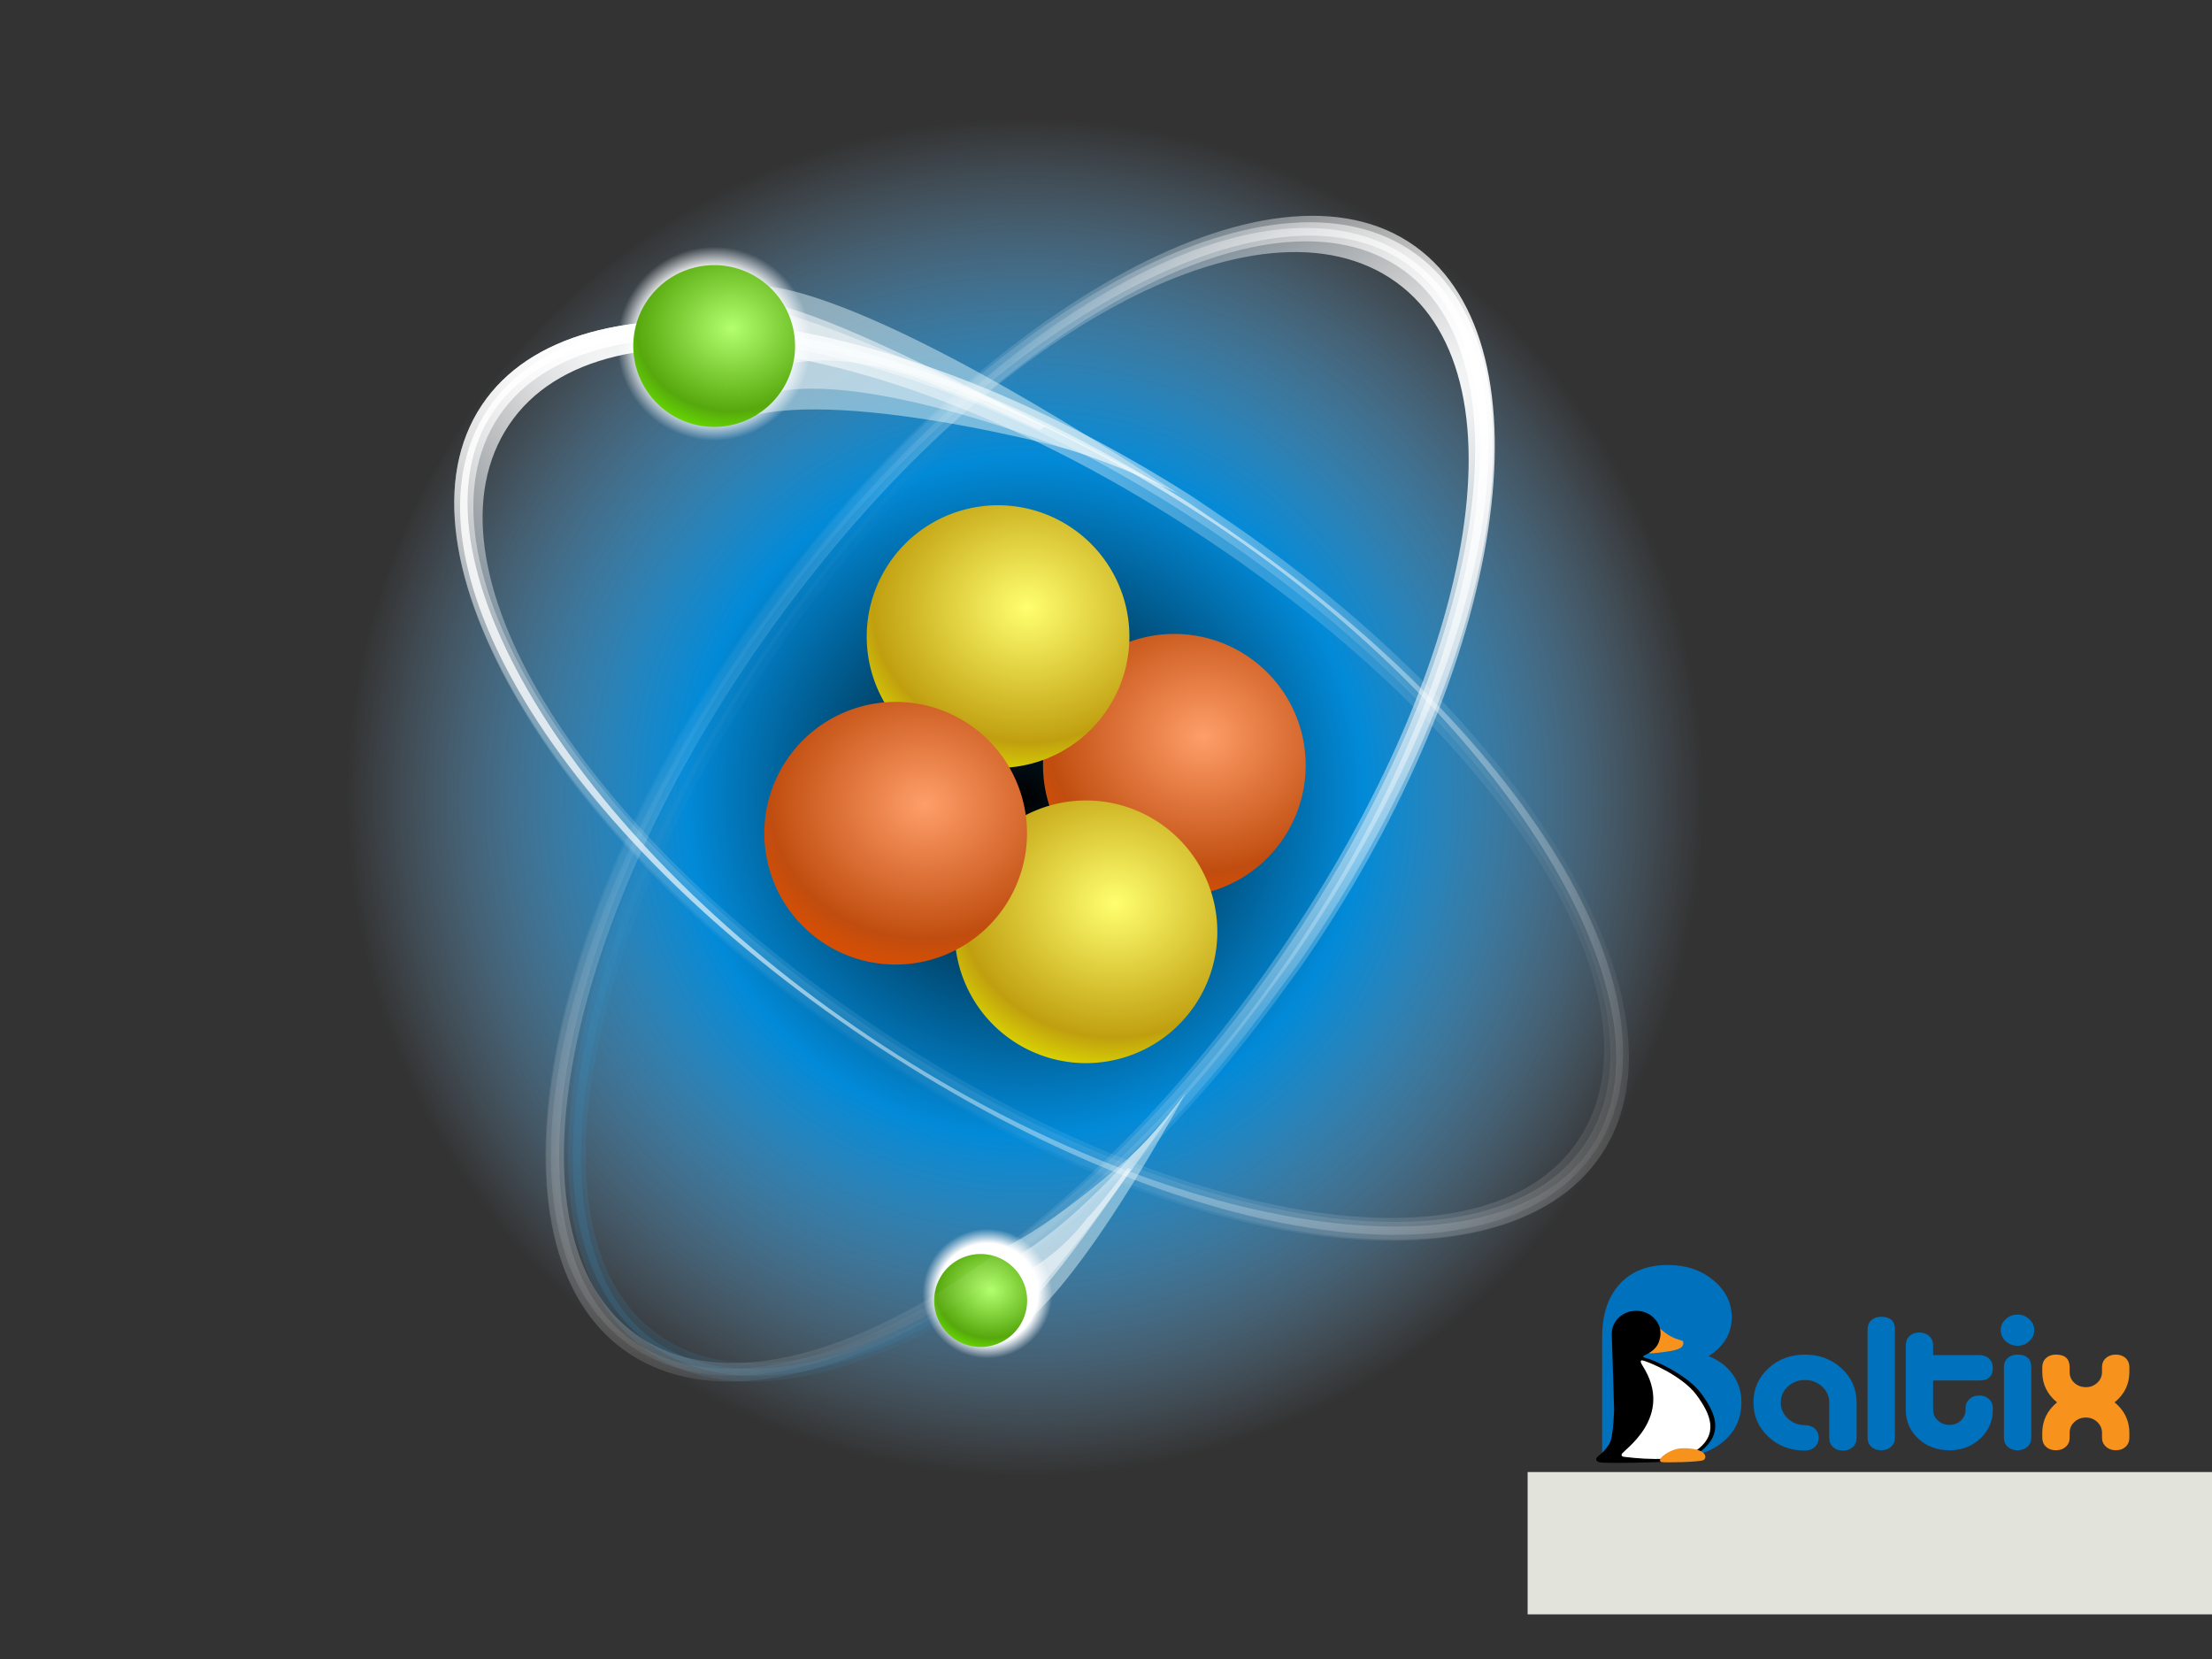 <?xml version="1.0" encoding="UTF-8" standalone="no"?>
<!-- Created with Inkscape (http://www.inkscape.org/) -->
<svg
   xmlns:dc="http://purl.org/dc/elements/1.1/"
   xmlns:cc="http://web.resource.org/cc/"
   xmlns:rdf="http://www.w3.org/1999/02/22-rdf-syntax-ns#"
   xmlns:svg="http://www.w3.org/2000/svg"
   xmlns="http://www.w3.org/2000/svg"
   xmlns:xlink="http://www.w3.org/1999/xlink"
   xmlns:sodipodi="http://sodipodi.sourceforge.net/DTD/sodipodi-0.dtd"
   xmlns:inkscape="http://www.inkscape.org/namespaces/inkscape"
   width="1024"
   height="768"
   id="svg2"
   sodipodi:version="0.32"
   inkscape:version="0.45"
   version="1.0"
   sodipodi:docbase="/home/jurgis2/Desktop/splash_screen/Desktop"
   sodipodi:docname="Sciences_exactes.svg"
   inkscape:export-filename="/home/jurgis2/Desktop/splash_screen/Desktop/baltix-mokslui.png"
   inkscape:export-xdpi="90"
   inkscape:export-ydpi="90"
   inkscape:output_extension="org.inkscape.output.svg.inkscape"
   sodipodi:modified="TRUE">
  <rect width="100%" height="100%" fill="#333333" stroke="none"/>
  <defs
     id="defs4">
    <linearGradient
       id="linearGradient2875">
      <stop
         style="stop-color:#000000;stop-opacity:1;"
         offset="0"
         id="stop2877" />
      <stop
         id="stop2883"
         offset="0.5"
         style="stop-color:#028ad8;stop-opacity:1;" />
      <stop
         style="stop-color:#9bd1ff;stop-opacity:0;"
         offset="1"
         id="stop2879" />
    </linearGradient>
    <linearGradient
       id="linearGradient2709">
      <stop
         style="stop-color:#ffffff;stop-opacity:1;"
         offset="0"
         id="stop2711" />
      <stop
         id="stop2713"
         offset="0.776"
         style="stop-color:#ffffff;stop-opacity:1;" />
      <stop
         style="stop-color:#ffffff;stop-opacity:0;"
         offset="1"
         id="stop2715" />
    </linearGradient>
    <linearGradient
       id="linearGradient2683">
      <stop
         style="stop-color:#0982f0;stop-opacity:1;"
         offset="0"
         id="stop2685" />
      <stop
         style="stop-color:#075eae;stop-opacity:0;"
         offset="1"
         id="stop2687" />
    </linearGradient>
    <linearGradient
       id="linearGradient2669">
      <stop
         style="stop-color:#ffffff;stop-opacity:0;"
         offset="0"
         id="stop2671" />
      <stop
         id="stop2679"
         offset="0.76"
         style="stop-color:#ffffff;stop-opacity:0;" />
      <stop
         id="stop2673"
         offset="0.888"
         style="stop-color:#ffffff;stop-opacity:0.708;" />
      <stop
         style="stop-color:#ffffff;stop-opacity:0.615;"
         offset="0.941"
         id="stop2681" />
      <stop
         style="stop-color:#ffffff;stop-opacity:0;"
         offset="1"
         id="stop2675" />
    </linearGradient>
    <linearGradient
       inkscape:collect="always"
       id="linearGradient2624">
      <stop
         style="stop-color:#3594ca;stop-opacity:1;"
         offset="0"
         id="stop2626" />
      <stop
         style="stop-color:#3594ca;stop-opacity:0;"
         offset="1"
         id="stop2628" />
    </linearGradient>
    <linearGradient
       id="linearGradient2535">
      <stop
         id="stop2537"
         offset="0"
         style="stop-color:#7f9ad5;stop-opacity:0;" />
      <stop
         style="stop-color:#7f9ad5;stop-opacity:0.498;"
         offset="0.857"
         id="stop2541" />
      <stop
         id="stop2539"
         offset="1"
         style="stop-color:#7f9ad5;stop-opacity:1;" />
    </linearGradient>
    <linearGradient
       id="linearGradient2468">
      <stop
         style="stop-color:#ffffff;stop-opacity:1;"
         offset="0"
         id="stop2470" />
      <stop
         style="stop-color:#ffffff;stop-opacity:0;"
         offset="1"
         id="stop2472" />
    </linearGradient>
    <linearGradient
       id="linearGradient2450">
      <stop
         id="stop2452"
         offset="0"
         style="stop-color:#b3ff6f;stop-opacity:1;" />
      <stop
         style="stop-color:#56a80d;stop-opacity:1;"
         offset="0.776"
         id="stop2454" />
      <stop
         id="stop2456"
         offset="1"
         style="stop-color:#69df00;stop-opacity:1;" />
    </linearGradient>
    <linearGradient
       id="linearGradient2279">
      <stop
         id="stop2281"
         offset="0"
         style="stop-color:#ff9e69;stop-opacity:1;" />
      <stop
         style="stop-color:#c04d0f;stop-opacity:1;"
         offset="0.776"
         id="stop2283" />
      <stop
         id="stop2285"
         offset="1"
         style="stop-color:#df4f00;stop-opacity:1;" />
    </linearGradient>
    <linearGradient
       id="linearGradient2222">
      <stop
         style="stop-color:#ffff6f;stop-opacity:1;"
         offset="0"
         id="stop2224" />
      <stop
         id="stop2230"
         offset="0.776"
         style="stop-color:#c09f0f;stop-opacity:1;" />
      <stop
         style="stop-color:#dfde00;stop-opacity:1;"
         offset="1"
         id="stop2226" />
    </linearGradient>
    <radialGradient
       inkscape:collect="always"
       xlink:href="#linearGradient2450"
       id="radialGradient2442"
       gradientUnits="userSpaceOnUse"
       gradientTransform="matrix(1.516,0,0,1.322,1.134,7.187)"
       cx="-2.196"
       cy="-22.318"
       fx="-2.196"
       fy="-22.318"
       r="6" />
    <radialGradient
       inkscape:collect="always"
       xlink:href="#linearGradient2450"
       id="radialGradient2460"
       gradientUnits="userSpaceOnUse"
       gradientTransform="matrix(1.516,0,0,1.322,1.134,7.187)"
       cx="-2.196"
       cy="-22.318"
       fx="-2.196"
       fy="-22.318"
       r="6" />
    <radialGradient
       inkscape:collect="always"
       xlink:href="#linearGradient2279"
       id="radialGradient2500"
       gradientUnits="userSpaceOnUse"
       gradientTransform="matrix(1.516,0,0,1.322,1.134,7.187)"
       cx="-2.196"
       cy="-22.318"
       fx="-2.196"
       fy="-22.318"
       r="6" />
    <radialGradient
       inkscape:collect="always"
       xlink:href="#linearGradient2222"
       id="radialGradient2502"
       gradientUnits="userSpaceOnUse"
       gradientTransform="matrix(1.516,0,0,1.322,1.134,7.187)"
       cx="-2.196"
       cy="-22.318"
       fx="-2.196"
       fy="-22.318"
       r="6" />
    <radialGradient
       inkscape:collect="always"
       xlink:href="#linearGradient2222"
       id="radialGradient2504"
       gradientUnits="userSpaceOnUse"
       gradientTransform="matrix(1.516,0,0,1.322,1.134,7.187)"
       cx="-2.196"
       cy="-22.318"
       fx="-2.196"
       fy="-22.318"
       r="6" />
    <radialGradient
       inkscape:collect="always"
       xlink:href="#linearGradient2279"
       id="radialGradient2506"
       gradientUnits="userSpaceOnUse"
       gradientTransform="matrix(1.516,0,0,1.322,1.134,7.187)"
       cx="-2.196"
       cy="-22.318"
       fx="-2.196"
       fy="-22.318"
       r="6" />
    <radialGradient
       inkscape:collect="always"
       xlink:href="#linearGradient2468"
       id="radialGradient2575"
       gradientUnits="userSpaceOnUse"
       gradientTransform="matrix(0.685,1.947,-1.819,0.64,46.376,-20.698)"
       cx="11.093"
       cy="21.083"
       fx="11.093"
       fy="21.083"
       r="28.953" />
    <radialGradient
       inkscape:collect="always"
       xlink:href="#linearGradient2468"
       id="radialGradient2578"
       gradientUnits="userSpaceOnUse"
       gradientTransform="matrix(1.55,1.363,-0.416,0.473,7.203,-10.705)"
       cx="11.093"
       cy="21.083"
       fx="11.093"
       fy="21.083"
       r="28.953" />
    <radialGradient
       inkscape:collect="always"
       xlink:href="#linearGradient2468"
       id="radialGradient2585"
       gradientUnits="userSpaceOnUse"
       gradientTransform="matrix(-1.421,1.507,-0.46,-0.434,74.695,8.053)"
       cx="11.093"
       cy="21.083"
       fx="11.093"
       fy="21.083"
       r="28.953" />
    <radialGradient
       inkscape:collect="always"
       xlink:href="#linearGradient2468"
       id="radialGradient2588"
       gradientUnits="userSpaceOnUse"
       gradientTransform="matrix(-1.421,1.507,-0.46,-0.434,74.695,8.053)"
       cx="11.093"
       cy="21.083"
       fx="11.093"
       fy="21.083"
       r="28.953" />
    <linearGradient
       inkscape:collect="always"
       xlink:href="#linearGradient2624"
       id="linearGradient2652"
       gradientUnits="userSpaceOnUse"
       x1="11.107"
       y1="46.056"
       x2="38.013"
       y2="41.774" />
    <linearGradient
       inkscape:collect="always"
       xlink:href="#linearGradient2624"
       id="linearGradient2654"
       gradientUnits="userSpaceOnUse"
       x1="11.107"
       y1="46.056"
       x2="38.013"
       y2="41.774" />
    <linearGradient
       inkscape:collect="always"
       xlink:href="#linearGradient2624"
       id="linearGradient2657"
       gradientUnits="userSpaceOnUse"
       x1="11.107"
       y1="46.056"
       x2="38.013"
       y2="41.774"
       gradientTransform="translate(1,0)" />
    <linearGradient
       inkscape:collect="always"
       xlink:href="#linearGradient2624"
       id="linearGradient2660"
       gradientUnits="userSpaceOnUse"
       x1="11.107"
       y1="46.056"
       x2="38.013"
       y2="41.774"
       gradientTransform="translate(1,0)" />
    <radialGradient
       inkscape:collect="always"
       xlink:href="#linearGradient2669"
       id="radialGradient2677"
       gradientUnits="userSpaceOnUse"
       gradientTransform="matrix(0.836,-0.519,0.611,0.984,-14.328,17.118)"
       cx="35.025"
       cy="31.112"
       fx="35.025"
       fy="31.112"
       r="31" />
    <radialGradient
       inkscape:collect="always"
       xlink:href="#linearGradient2468"
       id="radialGradient2696"
       gradientUnits="userSpaceOnUse"
       gradientTransform="matrix(0.685,1.947,-1.819,0.64,46.376,-20.698)"
       cx="11.093"
       cy="21.083"
       fx="11.093"
       fy="21.083"
       r="28.953" />
    <radialGradient
       inkscape:collect="always"
       xlink:href="#linearGradient2468"
       id="radialGradient2699"
       gradientUnits="userSpaceOnUse"
       gradientTransform="matrix(1.55,1.363,-0.416,0.473,7.203,-10.705)"
       cx="11.093"
       cy="21.083"
       fx="11.093"
       fy="21.083"
       r="28.953" />
    <radialGradient
       inkscape:collect="always"
       xlink:href="#linearGradient2709"
       id="radialGradient2707"
       gradientUnits="userSpaceOnUse"
       gradientTransform="translate(-0.449,0.321)"
       cx="-3.065"
       cy="-21.321"
       fx="-3.065"
       fy="-21.321"
       r="6" />
    <radialGradient
       inkscape:collect="always"
       xlink:href="#linearGradient2709"
       id="radialGradient2719"
       gradientUnits="userSpaceOnUse"
       gradientTransform="translate(-0.449,0.321)"
       cx="-3.065"
       cy="-21.321"
       fx="-3.065"
       fy="-21.321"
       r="6" />
    <radialGradient
       inkscape:collect="always"
       xlink:href="#linearGradient2468"
       id="radialGradient2722"
       gradientUnits="userSpaceOnUse"
       gradientTransform="matrix(-1.421,1.507,-0.46,-0.434,74.695,8.053)"
       cx="11.093"
       cy="21.083"
       fx="11.093"
       fy="21.083"
       r="28.953" />
    <radialGradient
       inkscape:collect="always"
       xlink:href="#linearGradient2468"
       id="radialGradient2725"
       gradientUnits="userSpaceOnUse"
       gradientTransform="matrix(-1.421,1.507,-0.46,-0.434,74.695,8.053)"
       cx="11.093"
       cy="21.083"
       fx="11.093"
       fy="21.083"
       r="28.953" />
    <linearGradient
       inkscape:collect="always"
       xlink:href="#linearGradient2624"
       id="linearGradient2733"
       gradientUnits="userSpaceOnUse"
       gradientTransform="translate(1,0)"
       x1="11.107"
       y1="46.056"
       x2="38.013"
       y2="41.774" />
    <linearGradient
       inkscape:collect="always"
       xlink:href="#linearGradient2624"
       id="linearGradient2735"
       gradientUnits="userSpaceOnUse"
       gradientTransform="translate(1,0)"
       x1="11.107"
       y1="46.056"
       x2="38.013"
       y2="41.774" />
    <linearGradient
       inkscape:collect="always"
       xlink:href="#linearGradient2624"
       id="linearGradient2739"
       gradientUnits="userSpaceOnUse"
       gradientTransform="translate(1,0)"
       x1="11.107"
       y1="46.056"
       x2="38.013"
       y2="41.774" />
    <linearGradient
       inkscape:collect="always"
       xlink:href="#linearGradient2624"
       id="linearGradient2741"
       gradientUnits="userSpaceOnUse"
       gradientTransform="translate(1,0)"
       x1="11.107"
       y1="46.056"
       x2="38.013"
       y2="41.774" />
    <radialGradient
       inkscape:collect="always"
       xlink:href="#linearGradient2875"
       id="radialGradient2881"
       cx="32"
       cy="32"
       fx="32"
       fy="32"
       r="31"
       gradientUnits="userSpaceOnUse" />
    <radialGradient
       inkscape:collect="always"
       xlink:href="#linearGradient2875"
       id="radialGradient2915"
       gradientUnits="userSpaceOnUse"
       cx="32"
       cy="32"
       fx="32"
       fy="32"
       r="31" />
    <radialGradient
       inkscape:collect="always"
       xlink:href="#linearGradient2468"
       id="radialGradient2917"
       gradientUnits="userSpaceOnUse"
       gradientTransform="matrix(1.55,1.363,-0.416,0.473,7.203,-10.705)"
       cx="11.093"
       cy="21.083"
       fx="11.093"
       fy="21.083"
       r="28.953" />
    <linearGradient
       inkscape:collect="always"
       xlink:href="#linearGradient2624"
       id="linearGradient2919"
       gradientUnits="userSpaceOnUse"
       gradientTransform="translate(1,0)"
       x1="11.107"
       y1="46.056"
       x2="38.013"
       y2="41.774" />
    <linearGradient
       inkscape:collect="always"
       xlink:href="#linearGradient2624"
       id="linearGradient2921"
       gradientUnits="userSpaceOnUse"
       gradientTransform="translate(1,0)"
       x1="11.107"
       y1="46.056"
       x2="38.013"
       y2="41.774" />
    <radialGradient
       inkscape:collect="always"
       xlink:href="#linearGradient2468"
       id="radialGradient2923"
       gradientUnits="userSpaceOnUse"
       gradientTransform="matrix(1.55,1.363,-0.416,0.473,7.203,-10.705)"
       cx="11.093"
       cy="21.083"
       fx="11.093"
       fy="21.083"
       r="28.953" />
    <radialGradient
       inkscape:collect="always"
       xlink:href="#linearGradient2468"
       id="radialGradient2925"
       gradientUnits="userSpaceOnUse"
       gradientTransform="matrix(0.685,1.947,-1.819,0.64,46.376,-20.698)"
       cx="11.093"
       cy="21.083"
       fx="11.093"
       fy="21.083"
       r="28.953" />
    <radialGradient
       inkscape:collect="always"
       xlink:href="#linearGradient2468"
       id="radialGradient2927"
       gradientUnits="userSpaceOnUse"
       gradientTransform="matrix(-1.421,1.507,-0.46,-0.434,74.695,8.053)"
       cx="11.093"
       cy="21.083"
       fx="11.093"
       fy="21.083"
       r="28.953" />
    <radialGradient
       inkscape:collect="always"
       xlink:href="#linearGradient2468"
       id="radialGradient2929"
       gradientUnits="userSpaceOnUse"
       gradientTransform="matrix(-1.421,1.507,-0.46,-0.434,74.695,8.053)"
       cx="11.093"
       cy="21.083"
       fx="11.093"
       fy="21.083"
       r="28.953" />
    <radialGradient
       inkscape:collect="always"
       xlink:href="#linearGradient2279"
       id="radialGradient2931"
       gradientUnits="userSpaceOnUse"
       gradientTransform="matrix(1.516,0,0,1.322,1.134,7.187)"
       cx="-2.196"
       cy="-22.318"
       fx="-2.196"
       fy="-22.318"
       r="6" />
    <radialGradient
       inkscape:collect="always"
       xlink:href="#linearGradient2222"
       id="radialGradient2933"
       gradientUnits="userSpaceOnUse"
       gradientTransform="matrix(1.516,0,0,1.322,1.134,7.187)"
       cx="-2.196"
       cy="-22.318"
       fx="-2.196"
       fy="-22.318"
       r="6" />
    <radialGradient
       inkscape:collect="always"
       xlink:href="#linearGradient2222"
       id="radialGradient2935"
       gradientUnits="userSpaceOnUse"
       gradientTransform="matrix(1.516,0,0,1.322,1.134,7.187)"
       cx="-2.196"
       cy="-22.318"
       fx="-2.196"
       fy="-22.318"
       r="6" />
    <radialGradient
       inkscape:collect="always"
       xlink:href="#linearGradient2279"
       id="radialGradient2937"
       gradientUnits="userSpaceOnUse"
       gradientTransform="matrix(1.516,0,0,1.322,1.134,7.187)"
       cx="-2.196"
       cy="-22.318"
       fx="-2.196"
       fy="-22.318"
       r="6" />
    <radialGradient
       inkscape:collect="always"
       xlink:href="#linearGradient2709"
       id="radialGradient2939"
       gradientUnits="userSpaceOnUse"
       gradientTransform="translate(-0.449,0.321)"
       cx="-3.065"
       cy="-21.321"
       fx="-3.065"
       fy="-21.321"
       r="6" />
    <radialGradient
       inkscape:collect="always"
       xlink:href="#linearGradient2450"
       id="radialGradient2941"
       gradientUnits="userSpaceOnUse"
       gradientTransform="matrix(1.516,0,0,1.322,1.134,7.187)"
       cx="-2.196"
       cy="-22.318"
       fx="-2.196"
       fy="-22.318"
       r="6" />
    <radialGradient
       inkscape:collect="always"
       xlink:href="#linearGradient2709"
       id="radialGradient2943"
       gradientUnits="userSpaceOnUse"
       gradientTransform="translate(-0.449,0.321)"
       cx="-3.065"
       cy="-21.321"
       fx="-3.065"
       fy="-21.321"
       r="6" />
    <radialGradient
       inkscape:collect="always"
       xlink:href="#linearGradient2450"
       id="radialGradient2945"
       gradientUnits="userSpaceOnUse"
       gradientTransform="matrix(1.516,0,0,1.322,1.134,7.187)"
       cx="-2.196"
       cy="-22.318"
       fx="-2.196"
       fy="-22.318"
       r="6" />
    <radialGradient
       inkscape:collect="always"
       xlink:href="#linearGradient2468"
       id="radialGradient2947"
       gradientUnits="userSpaceOnUse"
       gradientTransform="matrix(-1.421,1.507,-0.46,-0.434,74.695,8.053)"
       cx="11.093"
       cy="21.083"
       fx="11.093"
       fy="21.083"
       r="28.953" />
  </defs>
  <sodipodi:namedview
     id="base"
     pagecolor="#0c386f"
     bordercolor="#666666"
     borderopacity="1.0"
     inkscape:pageopacity="1"
     inkscape:pageshadow="2"
     inkscape:zoom="0.92475575"
     inkscape:cx="533.87315"
     inkscape:cy="322.22986"
     inkscape:document-units="px"
     inkscape:current-layer="layer1"
     gridempspacing="4"
     showgrid="false"
     inkscape:grid-bbox="true"
     inkscape:grid-points="true"
     inkscape:guide-points="true"
     inkscape:window-width="1280"
     inkscape:window-height="800"
     inkscape:window-x="0"
     inkscape:window-y="0"
     width="1024px"
     height="768px" />
  <g
     inkscape:label="Calque 1"
     inkscape:groupmode="layer"
     id="layer1">
    <g
       id="g2885"
       transform="matrix(10.133,0,0,10.133,150.302,44.718)">
      <rect
         y="0"
         x="0"
         height="64"
         width="64"
         id="rect1337"
         style="opacity:0;fill:#385ead;fill-opacity:1;fill-rule:nonzero;stroke:none;stroke-width:0.125;stroke-linecap:round;stroke-linejoin:round;stroke-miterlimit:4;stroke-dasharray:none;stroke-dashoffset:0;stroke-opacity:1" />
      <path
         sodipodi:nodetypes="csssc"
         id="path2508"
         d="M 63,32 C 63,49.185 49.185,63 32,63 C 14.815,63 1,49.742 1,32.558 C 1,15.373 14.815,1 32,1 C 49.185,1 63,14.815 63,32 z "
         style="opacity:1;fill:url(#radialGradient2915);fill-opacity:1;fill-rule:nonzero;stroke:none;stroke-width:0.125;stroke-linecap:round;stroke-linejoin:round;stroke-miterlimit:4;stroke-dashoffset:0;stroke-opacity:1" />
      <path
         style="fill:url(#radialGradient2917);fill-opacity:1;fill-rule:nonzero;stroke:none;stroke-width:0.125;stroke-linecap:round;stroke-linejoin:round;stroke-miterlimit:4;stroke-dashoffset:0;stroke-opacity:1"
         d="M 39.391,18.116 C 25.72,9.483 11.515,7.627 7.185,14.089 C 2.697,20.787 10.515,33.912 24.63,43.369 C 38.745,52.826 53.829,55.046 58.317,48.348 C 62.805,41.65 54.996,28.571 40.881,19.114 C 40.385,18.782 39.889,18.43 39.391,18.116 z M 40.437,19.776 C 54.133,28.953 61.806,41.529 57.572,47.849 C 53.338,54.168 38.788,51.856 25.092,42.68 C 11.396,33.503 3.723,20.926 7.958,14.607 C 12.192,8.287 26.742,10.6 40.437,19.776 z "
         id="path2701" />
      <g
         style="opacity:0.3"
         id="g2663">
        <path
           style="opacity:0.5;fill:url(#linearGradient2919);fill-opacity:1;fill-rule:nonzero;stroke:none;stroke-width:0.125;stroke-linecap:round;stroke-linejoin:round;stroke-miterlimit:4;stroke-dashoffset:0;stroke-opacity:1"
           d="M 45.667,39.337 C 54.801,25.924 57.157,11.741 50.825,7.173 C 44.263,2.439 30.826,9.824 20.849,23.653 C 10.873,37.482 8.122,52.536 14.684,57.27 C 21.246,62.004 34.637,54.626 44.613,40.797 C 44.964,40.311 45.334,39.826 45.667,39.337 z M 43.965,40.329 C 34.284,53.748 21.402,61.007 15.211,56.54 C 9.019,52.073 11.845,37.559 21.525,24.141 C 31.205,10.722 44.087,3.463 50.279,7.93 C 56.47,12.397 53.645,26.91 43.965,40.329 z "
           id="path2604" />
        <path
           id="path2606"
           d="M 45.398,39.143 C 54.532,25.73 56.963,12.009 50.631,7.441 C 44.069,2.707 31.094,10.018 21.118,23.847 C 11.141,37.676 8.316,52.267 14.878,57.001 C 21.44,61.736 34.368,54.432 44.345,40.603 C 44.696,40.117 45.065,39.632 45.398,39.143 z M 44.233,40.523 C 34.553,53.941 21.208,61.275 15.017,56.809 C 8.825,52.342 11.576,37.366 21.256,23.947 C 30.937,10.528 44.281,3.194 50.473,7.661 C 56.664,12.128 53.914,27.104 44.233,40.523 z "
           style="fill:url(#linearGradient2921);fill-opacity:1;fill-rule:nonzero;stroke:none;stroke-width:0.125;stroke-linecap:round;stroke-linejoin:round;stroke-miterlimit:4;stroke-dashoffset:0;stroke-opacity:1"
           sodipodi:nodetypes="cssssccsssc" />
      </g>
      <path
         sodipodi:nodetypes="cssssccsssc"
         id="path2462"
         d="M 39.391,18.116 C 25.72,9.483 11.515,7.627 7.185,14.089 C 2.697,20.787 10.515,34.068 24.63,43.525 C 38.745,52.982 53.829,55.046 58.317,48.348 C 62.805,41.65 54.996,28.571 40.881,19.114 C 40.385,18.782 39.889,18.43 39.391,18.116 z M 40.437,20.32 C 54.133,29.496 61.495,41.374 57.261,47.694 C 53.027,54.013 38.788,51.623 25.092,42.447 C 11.396,33.27 4.189,21.315 8.423,14.995 C 12.658,8.676 26.742,11.144 40.437,20.32 z "
         style="fill:url(#radialGradient2923);fill-opacity:1;fill-rule:nonzero;stroke:none;stroke-width:0.125;stroke-linecap:round;stroke-linejoin:round;stroke-miterlimit:4;stroke-dashoffset:0;stroke-opacity:1" />
      <path
         sodipodi:nodetypes="cssssccsssc"
         style="fill:url(#radialGradient2925);fill-opacity:1;fill-rule:nonzero;stroke:none;stroke-width:0.125;stroke-linecap:round;stroke-linejoin:round;stroke-miterlimit:4;stroke-dashoffset:0;stroke-opacity:1"
         d="M 39.207,18.39 C 25.536,9.757 11.789,7.811 7.459,14.273 C 2.972,20.971 10.699,33.638 24.814,43.095 C 38.928,52.552 53.555,54.862 58.043,48.164 C 62.53,41.466 54.812,28.845 40.697,19.388 C 40.201,19.056 39.705,18.704 39.207,18.39 z M 40.621,19.502 C 54.317,28.678 62.08,41.713 57.846,48.033 C 53.612,54.352 38.604,52.13 24.908,42.954 C 11.213,33.777 3.449,20.743 7.683,14.423 C 11.917,8.104 26.925,10.326 40.621,19.502 z "
         id="path2476" />
      <path
         style="fill:url(#radialGradient2927);fill-opacity:1;fill-rule:nonzero;stroke:none;stroke-width:0.125;stroke-linecap:round;stroke-linejoin:round;stroke-miterlimit:4;stroke-dashoffset:0;stroke-opacity:1"
         d="M 44.667,39.337 C 53.801,25.924 56.157,11.741 49.825,7.173 C 43.263,2.439 29.826,9.824 19.849,23.653 C 9.873,37.482 7.122,52.536 13.684,57.27 C 20.246,62.004 33.637,54.626 43.613,40.797 C 43.964,40.311 44.334,39.826 44.667,39.337 z M 42.965,40.329 C 33.284,53.748 20.402,61.007 14.211,56.54 C 8.019,52.073 10.845,37.559 20.525,24.141 C 30.205,10.722 43.087,3.463 49.279,7.93 C 55.47,12.397 52.645,26.91 42.965,40.329 z "
         id="path2488" />
      <path
         id="path2490"
         d="M 44.398,39.143 C 53.532,25.73 55.963,12.009 49.631,7.441 C 43.069,2.707 30.094,10.018 20.118,23.847 C 10.141,37.676 7.316,52.267 13.878,57.001 C 20.44,61.736 33.368,54.432 43.345,40.603 C 43.696,40.117 44.065,39.632 44.398,39.143 z M 43.233,40.523 C 33.553,53.941 20.208,61.275 14.017,56.809 C 7.825,52.342 10.576,37.366 20.256,23.947 C 29.937,10.528 43.281,3.194 49.473,7.661 C 55.664,12.128 52.914,27.104 43.233,40.523 z "
         style="fill:url(#radialGradient2929);fill-opacity:1;fill-rule:nonzero;stroke:none;stroke-width:0.125;stroke-linecap:round;stroke-linejoin:round;stroke-miterlimit:4;stroke-dashoffset:0;stroke-opacity:1"
         sodipodi:nodetypes="cssssccsssc" />
      <g
         transform="translate(0.155,-3.019)"
         id="g2444">
        <path
           transform="translate(42.176,54.567)"
           d="M 2.487 -21 A 6 6 0 1 1  -9.513,-21 A 6 6 0 1 1  2.487 -21 z"
           sodipodi:ry="6"
           sodipodi:rx="6"
           sodipodi:cy="-21"
           sodipodi:cx="-3.5133705"
           id="path2291"
           style="fill:url(#radialGradient2931);fill-opacity:1;fill-rule:nonzero;stroke:none;stroke-width:0.125;stroke-linecap:round;stroke-linejoin:round;stroke-miterlimit:4;stroke-dasharray:none;stroke-dashoffset:0;stroke-opacity:1"
           sodipodi:type="arc" />
        <path
           sodipodi:type="arc"
           style="fill:url(#radialGradient2933);fill-opacity:1;fill-rule:nonzero;stroke:none;stroke-width:0.125;stroke-linecap:round;stroke-linejoin:round;stroke-miterlimit:4;stroke-dasharray:none;stroke-dashoffset:0;stroke-opacity:1"
           id="path2220"
           sodipodi:cx="-3.5133705"
           sodipodi:cy="-21"
           sodipodi:rx="6"
           sodipodi:ry="6"
           d="M 2.487 -21 A 6 6 0 1 1  -9.513,-21 A 6 6 0 1 1  2.487 -21 z"
           transform="translate(34.122,48.689)" />
        <path
           sodipodi:type="arc"
           style="fill:url(#radialGradient2935);fill-opacity:1;fill-rule:nonzero;stroke:none;stroke-width:0.125;stroke-linecap:round;stroke-linejoin:round;stroke-miterlimit:4;stroke-dasharray:none;stroke-dashoffset:0;stroke-opacity:1"
           id="path2287"
           sodipodi:cx="-3.5133705"
           sodipodi:cy="-21"
           sodipodi:rx="6"
           sodipodi:ry="6"
           d="M 2.487 -21 A 6 6 0 1 1  -9.513,-21 A 6 6 0 1 1  2.487 -21 z"
           transform="translate(38.139,62.175)" />
        <path
           sodipodi:type="arc"
           style="fill:url(#radialGradient2937);fill-opacity:1;fill-rule:nonzero;stroke:none;stroke-width:0.125;stroke-linecap:round;stroke-linejoin:round;stroke-miterlimit:4;stroke-dasharray:none;stroke-dashoffset:0;stroke-opacity:1"
           id="path2275"
           sodipodi:cx="-3.5133705"
           sodipodi:cy="-21"
           sodipodi:rx="6"
           sodipodi:ry="6"
           d="M 2.487 -21 A 6 6 0 1 1  -9.513,-21 A 6 6 0 1 1  2.487 -21 z"
           transform="translate(29.444,57.672)" />
      </g>
      <g
         transform="matrix(1,1.955651e-2,-1.955651e-2,1,-0.721,-1.157)"
         id="g2569">
        <path
           style="fill:#ddf1f6;fill-opacity:0.489;fill-rule:evenodd;stroke:none;stroke-width:1px;stroke-linecap:butt;stroke-linejoin:miter;stroke-opacity:1"
           d="M 20.34,9.432 C 20.34,9.432 23.756,8.258 40.06,18.506 L 40.118,18.525 C 36.644,16.953 34.625,16.487 34.625,16.487 C 34.625,16.487 23.289,13.702 19.562,15.72 L 20.34,9.432 z "
           id="path2563"
           sodipodi:nodetypes="cccccc" />
        <path
           sodipodi:nodetypes="cccccc"
           id="path2565"
           d="M 20.34,10.363 C 20.34,10.363 23.135,9.966 40.06,18.506 L 40.118,18.525 C 36.644,16.953 34.625,16.487 34.625,16.487 C 34.625,16.487 24.222,12.605 20.496,14.624 L 20.34,10.363 z "
           style="fill:#ffffff;fill-opacity:0.405;fill-rule:evenodd;stroke:none;stroke-width:1px;stroke-linecap:butt;stroke-linejoin:miter;stroke-opacity:1" />
        <path
           style="fill:#ffffff;fill-opacity:0.489;fill-rule:evenodd;stroke:none;stroke-width:1px;stroke-linecap:butt;stroke-linejoin:miter;stroke-opacity:1"
           d="M 20.34,11.14 C 20.34,11.14 17.002,7.016 33.927,15.556 L 33.71,15.74 C 30.236,14.168 29.424,14.003 29.424,14.003 C 29.424,14.003 24.222,11.519 20.496,13.537 L 20.34,11.14 z "
           id="path2567"
           sodipodi:nodetypes="cccccc" />
      </g>
      <path
         transform="matrix(0.739,0,0,0.739,20.392,26.806)"
         d="M 2.487 -21 A 6 6 0 1 1  -9.513,-21 A 6 6 0 1 1  2.487 -21 z"
         sodipodi:ry="6"
         sodipodi:rx="6"
         sodipodi:cy="-21"
         sodipodi:cx="-3.5133705"
         id="path2717"
         style="fill:url(#radialGradient2939);fill-opacity:1;fill-rule:nonzero;stroke:none;stroke-width:0.125;stroke-linecap:round;stroke-linejoin:round;stroke-miterlimit:4;stroke-dasharray:none;stroke-dashoffset:0;stroke-opacity:1"
         sodipodi:type="arc" />
      <path
         transform="matrix(0.616,0,0,0.616,19.958,24.331)"
         d="M 2.487 -21 A 6 6 0 1 1  -9.513,-21 A 6 6 0 1 1  2.487 -21 z"
         sodipodi:ry="6"
         sodipodi:rx="6"
         sodipodi:cy="-21"
         sodipodi:cx="-3.5133705"
         id="path2440"
         style="fill:url(#radialGradient2941);fill-opacity:1;fill-rule:nonzero;stroke:none;stroke-width:0.125;stroke-linecap:round;stroke-linejoin:round;stroke-miterlimit:4;stroke-dasharray:none;stroke-dashoffset:0;stroke-opacity:1"
         sodipodi:type="arc" />
      <g
         transform="matrix(0.552,-0.304,-0.304,-0.552,22.862,67.894)"
         id="g2594">
        <path
           style="fill:#ddf1f6;fill-opacity:0.489;fill-rule:evenodd;stroke:none;stroke-width:1px;stroke-linecap:butt;stroke-linejoin:miter;stroke-opacity:1"
           d="M 20.34,9.432 C 20.34,9.432 23.756,8.258 40.06,18.506 L 40.118,18.525 C 36.644,16.953 34.625,16.487 34.625,16.487 C 34.625,16.487 23.289,13.702 19.562,15.72 L 20.34,9.432 z "
           id="path2596"
           sodipodi:nodetypes="cccccc" />
        <path
           sodipodi:nodetypes="cccccc"
           id="path2598"
           d="M 20.34,10.363 C 20.34,10.363 23.135,9.966 40.06,18.506 L 40.118,18.525 C 36.644,16.953 34.625,16.487 34.625,16.487 C 34.625,16.487 24.222,12.605 20.496,14.624 L 20.34,10.363 z "
           style="fill:#ffffff;fill-opacity:0.405;fill-rule:evenodd;stroke:none;stroke-width:1px;stroke-linecap:butt;stroke-linejoin:miter;stroke-opacity:1" />
        <path
           style="fill:#ffffff;fill-opacity:0.489;fill-rule:evenodd;stroke:none;stroke-width:1px;stroke-linecap:butt;stroke-linejoin:miter;stroke-opacity:1"
           d="M 20.34,11.14 C 20.34,11.14 17.002,7.016 33.927,15.556 L 33.71,15.74 C 30.236,14.168 29.424,14.003 29.424,14.003 C 29.424,14.003 24.222,11.519 20.496,13.537 L 20.34,11.14 z "
           id="path2600"
           sodipodi:nodetypes="cccccc" />
      </g>
      <path
         transform="matrix(0.494,0,0,0.494,32.014,65.06)"
         d="M 2.487 -21 A 6 6 0 1 1  -9.513,-21 A 6 6 0 1 1  2.487 -21 z"
         sodipodi:ry="6"
         sodipodi:rx="6"
         sodipodi:cy="-21"
         sodipodi:cx="-3.5133705"
         id="path2705"
         style="fill:url(#radialGradient2943);fill-opacity:1;fill-rule:nonzero;stroke:none;stroke-width:0.125;stroke-linecap:round;stroke-linejoin:round;stroke-miterlimit:4;stroke-dasharray:none;stroke-dashoffset:0;stroke-opacity:1"
         sodipodi:type="arc" />
      <path
         sodipodi:type="arc"
         style="fill:url(#radialGradient2945);fill-opacity:1;fill-rule:nonzero;stroke:none;stroke-width:0.125;stroke-linecap:round;stroke-linejoin:round;stroke-miterlimit:4;stroke-dasharray:none;stroke-dashoffset:0;stroke-opacity:1"
         id="path2458"
         sodipodi:cx="-3.5133705"
         sodipodi:cy="-21"
         sodipodi:rx="6"
         sodipodi:ry="6"
         d="M 2.487 -21 A 6 6 0 1 1  -9.513,-21 A 6 6 0 1 1  2.487 -21 z"
         transform="matrix(0.354,0,0,0.354,31.212,62.435)" />
      <path
         sodipodi:nodetypes="cssssccsssc"
         id="path2737"
         d="M 44.886,39.337 C 54.021,25.924 56.157,11.411 49.825,6.843 C 43.263,2.109 29.716,9.824 19.739,23.653 C 9.763,37.482 7.122,52.536 13.684,57.27 C 20.246,62.004 33.857,54.626 43.833,40.797 C 44.184,40.311 44.553,39.826 44.886,39.337 z M 42.745,40.329 C 33.065,53.748 20.402,61.007 14.211,56.54 C 8.019,52.073 10.845,37.559 20.525,24.141 C 30.205,10.722 42.758,4.012 48.949,8.479 C 55.141,12.945 52.425,26.91 42.745,40.329 z "
         style="fill:url(#radialGradient2947);fill-opacity:1;fill-rule:nonzero;stroke:none;stroke-width:0.125;stroke-linecap:round;stroke-linejoin:round;stroke-miterlimit:4;stroke-dashoffset:0;stroke-opacity:1" />
    </g>
    <g
       style="display:inline"
       id="g4011"
       transform="matrix(0.447,0,0,0.447,693.268,263.089)">
      <path
         id="path1353"
         d="M 654.307,900.326 C 654.307,904.235 653.005,907.389 650.422,909.764 C 647.839,912.18 644.449,913.37 640.257,913.37 C 636.193,913.37 632.809,912.138 630.072,909.68 C 627.354,907.199 625.989,904.099 625.989,900.326 L 625.989,895.262 C 625.989,890.989 624.355,887.276 621.098,884.175 C 617.817,881.051 613.913,879.498 609.33,879.498 C 604.594,879.498 600.62,881.033 597.338,884.08 C 594.082,887.127 592.454,890.858 592.454,895.268 L 592.454,900.332 C 592.454,904.224 591.127,907.371 588.454,909.77 C 585.807,912.168 582.378,913.376 578.18,913.376 C 573.981,913.376 570.597,912.186 568.014,909.77 C 565.431,907.395 564.13,904.241 564.13,900.332 L 564.13,895.291 C 564.13,882.712 569.238,872.185 579.423,863.752 C 569.238,855.445 564.13,845.007 564.13,832.422 L 564.13,827.375 C 564.13,823.49 565.431,820.318 568.014,817.943 C 570.597,815.521 573.988,814.331 578.18,814.331 C 587.692,814.331 592.454,818.687 592.454,827.375 L 592.454,832.457 C 592.454,836.867 594.082,840.556 597.338,843.561 C 600.62,846.549 604.594,848.042 609.33,848.042 C 613.913,848.042 617.817,846.507 621.098,843.46 C 624.355,840.396 625.989,836.724 625.989,832.451 L 625.989,827.369 C 625.989,823.484 627.309,820.33 629.982,817.937 C 632.629,815.539 636.065,814.325 640.257,814.325 C 644.449,814.325 647.839,815.515 650.422,817.937 C 653.005,820.312 654.307,823.484 654.307,827.369 L 654.307,832.416 C 654.307,844.996 649.205,855.439 639.013,863.746 C 649.205,872.179 654.307,882.706 654.307,895.285 L 654.307,900.326 L 654.307,900.326 z "
         style="fill:#f7931d" />
      <g
         id="g6158"
         style="fill:#0071bc;fill-opacity:1">
        <path
           style="fill:#0071bc;fill-opacity:1"
           d="M 318.335,913.697 C 303.285,913.697 290.626,908.895 280.377,899.296 C 270.122,889.721 265,877.927 265,863.913 C 265,849.917 270.128,838.146 280.377,828.625 C 290.607,819.086 303.259,814.331 318.315,814.331 C 333.365,814.331 346.05,819.116 356.382,828.69 C 366.676,838.241 371.842,850.066 371.842,864.115 L 371.842,900.611 C 371.842,904.521 370.522,907.669 367.849,910.091 C 365.202,912.483 361.773,913.697 357.574,913.697 C 353.376,913.697 349.992,912.483 347.409,910.091 C 344.826,907.669 343.524,904.521 343.524,900.611 L 343.524,864.074 C 343.524,857.558 341.05,852.017 336.121,847.459 C 331.192,842.901 325.263,840.628 318.315,840.628 C 311.367,840.628 305.477,842.883 300.612,847.423 C 295.747,851.964 293.312,857.445 293.312,863.913 C 293.312,870.382 295.747,875.934 300.612,880.51 C 305.503,885.104 311.412,887.401 318.373,887.401 C 322.539,887.401 325.956,888.609 328.603,891.007 C 331.231,893.405 332.558,896.553 332.558,900.445 C 332.558,904.337 331.231,907.52 328.584,910.002 C 325.943,912.465 322.533,913.697 318.335,913.697 z "
           id="path1345" />
        <path
           style="fill:#0071bc;fill-opacity:1"
           d="M 411.511,788.142 L 411.511,900.367 C 411.511,904.235 410.184,907.389 407.511,909.787 C 404.864,912.18 401.435,913.376 397.237,913.376 C 393.051,913.376 389.654,912.186 387.078,909.787 C 384.495,907.389 383.193,904.235 383.193,900.367 L 383.193,788.142 C 383.193,784.274 384.495,781.126 387.078,778.728 C 389.654,776.33 393.051,775.14 397.237,775.14 C 406.749,775.14 411.511,779.478 411.511,788.142 z "
           id="path1347" />
        <path
           style="fill:#0071bc;fill-opacity:1"
           d="M 512.904,871.393 C 512.904,883.188 508.584,893.131 499.925,901.236 C 491.278,909.323 480.613,913.376 467.935,913.376 C 455.096,913.376 444.347,909.365 435.707,901.343 C 427.067,893.322 422.747,883.36 422.747,871.441 L 422.747,804.643 C 422.747,800.752 424.023,797.58 426.631,795.122 C 429.214,792.665 432.605,791.433 436.797,791.433 C 440.982,791.433 444.411,792.665 447.084,795.098 C 449.731,797.562 451.058,800.704 451.058,804.578 L 451.058,814.825 L 498.906,814.825 C 503.072,814.825 506.463,816.033 509.046,818.431 C 511.603,820.83 512.911,823.977 512.911,827.869 C 512.911,836.694 508.238,841.116 498.906,841.116 L 451.058,841.116 L 451.058,871.381 C 451.058,875.773 452.686,879.486 455.968,882.533 C 459.23,885.58 463.249,887.091 467.954,887.091 C 472.691,887.091 476.665,885.58 479.857,882.533 C 483.049,879.486 484.657,875.773 484.657,871.381 L 484.657,869.626 C 484.657,865.895 486.023,862.794 488.74,860.331 C 491.452,857.867 494.842,856.641 498.88,856.641 C 502.944,856.641 506.283,857.867 508.937,860.331 C 511.584,862.788 512.904,865.895 512.904,869.661 L 512.904,871.393 z "
           id="path1349" />
        <path
           style="fill:#0071bc;fill-opacity:1"
           d="M 550.695,777.639 C 554.099,780.823 555.817,784.613 555.817,789.029 C 555.817,793.42 554.099,797.217 550.695,800.401 C 547.286,803.584 543.203,805.161 538.466,805.161 C 533.71,805.161 529.627,803.584 526.217,800.401 C 522.814,797.217 521.089,793.42 521.089,789.029 C 521.089,784.613 522.814,780.823 526.217,777.639 C 529.627,774.473 533.71,772.878 538.466,772.878 C 543.203,772.878 547.286,774.473 550.695,777.639 z M 552.714,827.381 C 552.714,818.693 547.959,814.337 538.447,814.337 C 534.255,814.337 530.864,815.527 528.281,817.949 C 525.698,820.324 524.397,823.495 524.397,827.381 L 524.397,900.332 C 524.397,904.241 525.698,907.395 528.281,909.77 C 530.864,912.186 534.255,913.376 538.447,913.376 C 542.632,913.376 546.068,912.186 548.721,909.77 C 551.394,907.395 552.714,904.241 552.714,900.332 L 552.714,827.381 z "
           id="path1351" />
        <path
           style="fill:#0071bc;fill-opacity:1"
           d="M 243.592,834.903 C 237.638,826.501 229.28,820.163 218.55,815.878 C 226.524,810.856 232.529,804.989 236.51,798.246 C 240.497,791.528 242.516,784.006 242.516,775.675 C 242.516,760.602 236.17,747.79 223.447,737.287 C 210.756,726.754 195.033,721.505 176.336,721.505 C 155.082,721.505 138.424,728.152 126.342,741.393 C 114.285,754.663 108.286,773.051 108.286,796.556 L 108.286,921.04 L 181.349,921.04 C 202.706,921.04 219.928,915.714 232.965,905.08 C 246.002,894.458 252.553,880.593 252.553,863.526 C 252.553,852.862 249.547,843.306 243.592,834.903 z "
           id="path1355" />
      </g>
      <path
         id="path1357"
         d="M 156.96,811.279 C 155.499,812.802 157.396,813.254 162.383,812.778 C 188.117,810.243 192.828,807.714 192.309,801.406 C 192.04,798.02 184.22,801.037 169.85,788.672 C 168.158,787.208 164.12,785.708 164.453,788.065 C 166.562,802.852 161.453,806.542 156.96,811.279 z "
         style="fill:#f7931d" />
      <path
         id="path1359"
         d="M 210.75,854.445 C 196.001,834.54 159.922,819.003 152.935,817.646 C 152.8,817.616 152.371,817.479 152.256,817.444 C 149.653,816.468 151.185,815.629 152.038,815.17 C 152.172,815.105 152.967,814.712 153.095,814.641 C 158.364,812.022 165.626,807.768 167.632,799.27 C 168.401,796.919 168.812,794.432 168.748,791.843 C 168.421,778.9 156.871,768.659 142.936,768.963 C 129.348,769.254 118.541,779.496 118.323,792.004 L 118.214,791.927 C 118.214,791.927 119.65,834.927 120.708,871.953 C 120.009,888.924 118.535,902.807 115.58,907.092 C 110.555,914.376 109.946,914.828 104.158,919.505 C 100.806,922.213 101.972,924.825 105.164,925.73 C 112.208,927.753 200.751,925.224 210.788,922.665 C 219.121,920.546 208.346,916.107 209.968,914.858 C 234.324,895.964 226.447,875.612 210.75,854.445 z " />
      <path
         id="path1363"
         d="M 131.13,920.195 C 129.341,919.975 128.143,919.446 128.534,917.512 C 129.277,913.78 184.419,879.159 150.012,825.554 C 146.397,819.919 149.557,820.27 149.666,820.276 C 155.319,821.02 191.29,836.248 205.808,855.832 C 220.947,876.255 229.53,897.035 205.039,914.12 C 190.611,924.194 157.954,923.522 131.13,920.195 z "
         style="fill:#ffffff" />
      <path
         id="path1365"
         d="M 169.696,925.616 C 167.889,925.17 167.1,922.742 171.222,919.321 C 175.343,915.917 183.118,911.228 192.38,911.251 C 217.557,911.287 216.973,921.564 213.339,923.498 C 208.974,925.819 172.215,926.247 169.696,925.616 z "
         style="fill:#f7931d" />
    </g>
    <flowRoot
       xml:space="preserve"
       id="flowRoot7001"
       style="fill:#e2e3db;display:inline;font-family:Bitstream Vera Sans"
       transform="matrix(0.557,0,0,0.557,345.132,620.183)"
       inkscape:export-filename="/home/jurgis2/Desktop/splash_screen/BaltixMokslui-splashscreen_v4-800x600.png"
       inkscape:export-xdpi="70.3125"
       inkscape:export-ydpi="70.3125"><flowRegion
         id="flowRegion7003"><rect
           id="rect7005"
           width="757.851"
           height="118.269"
           x="650"
           y="110"
           style="fill:#e2e3db;font-family:Bitstream Vera Sans" /></flowRegion><flowPara
         id="flowPara7007"
         style="font-size:48px;font-style:normal;font-weight:bold;fill:#e2e3db;font-family:Bitstream Vera Sans">GNU/Linux - Mokslui</flowPara></flowRoot>  </g>
</svg>
